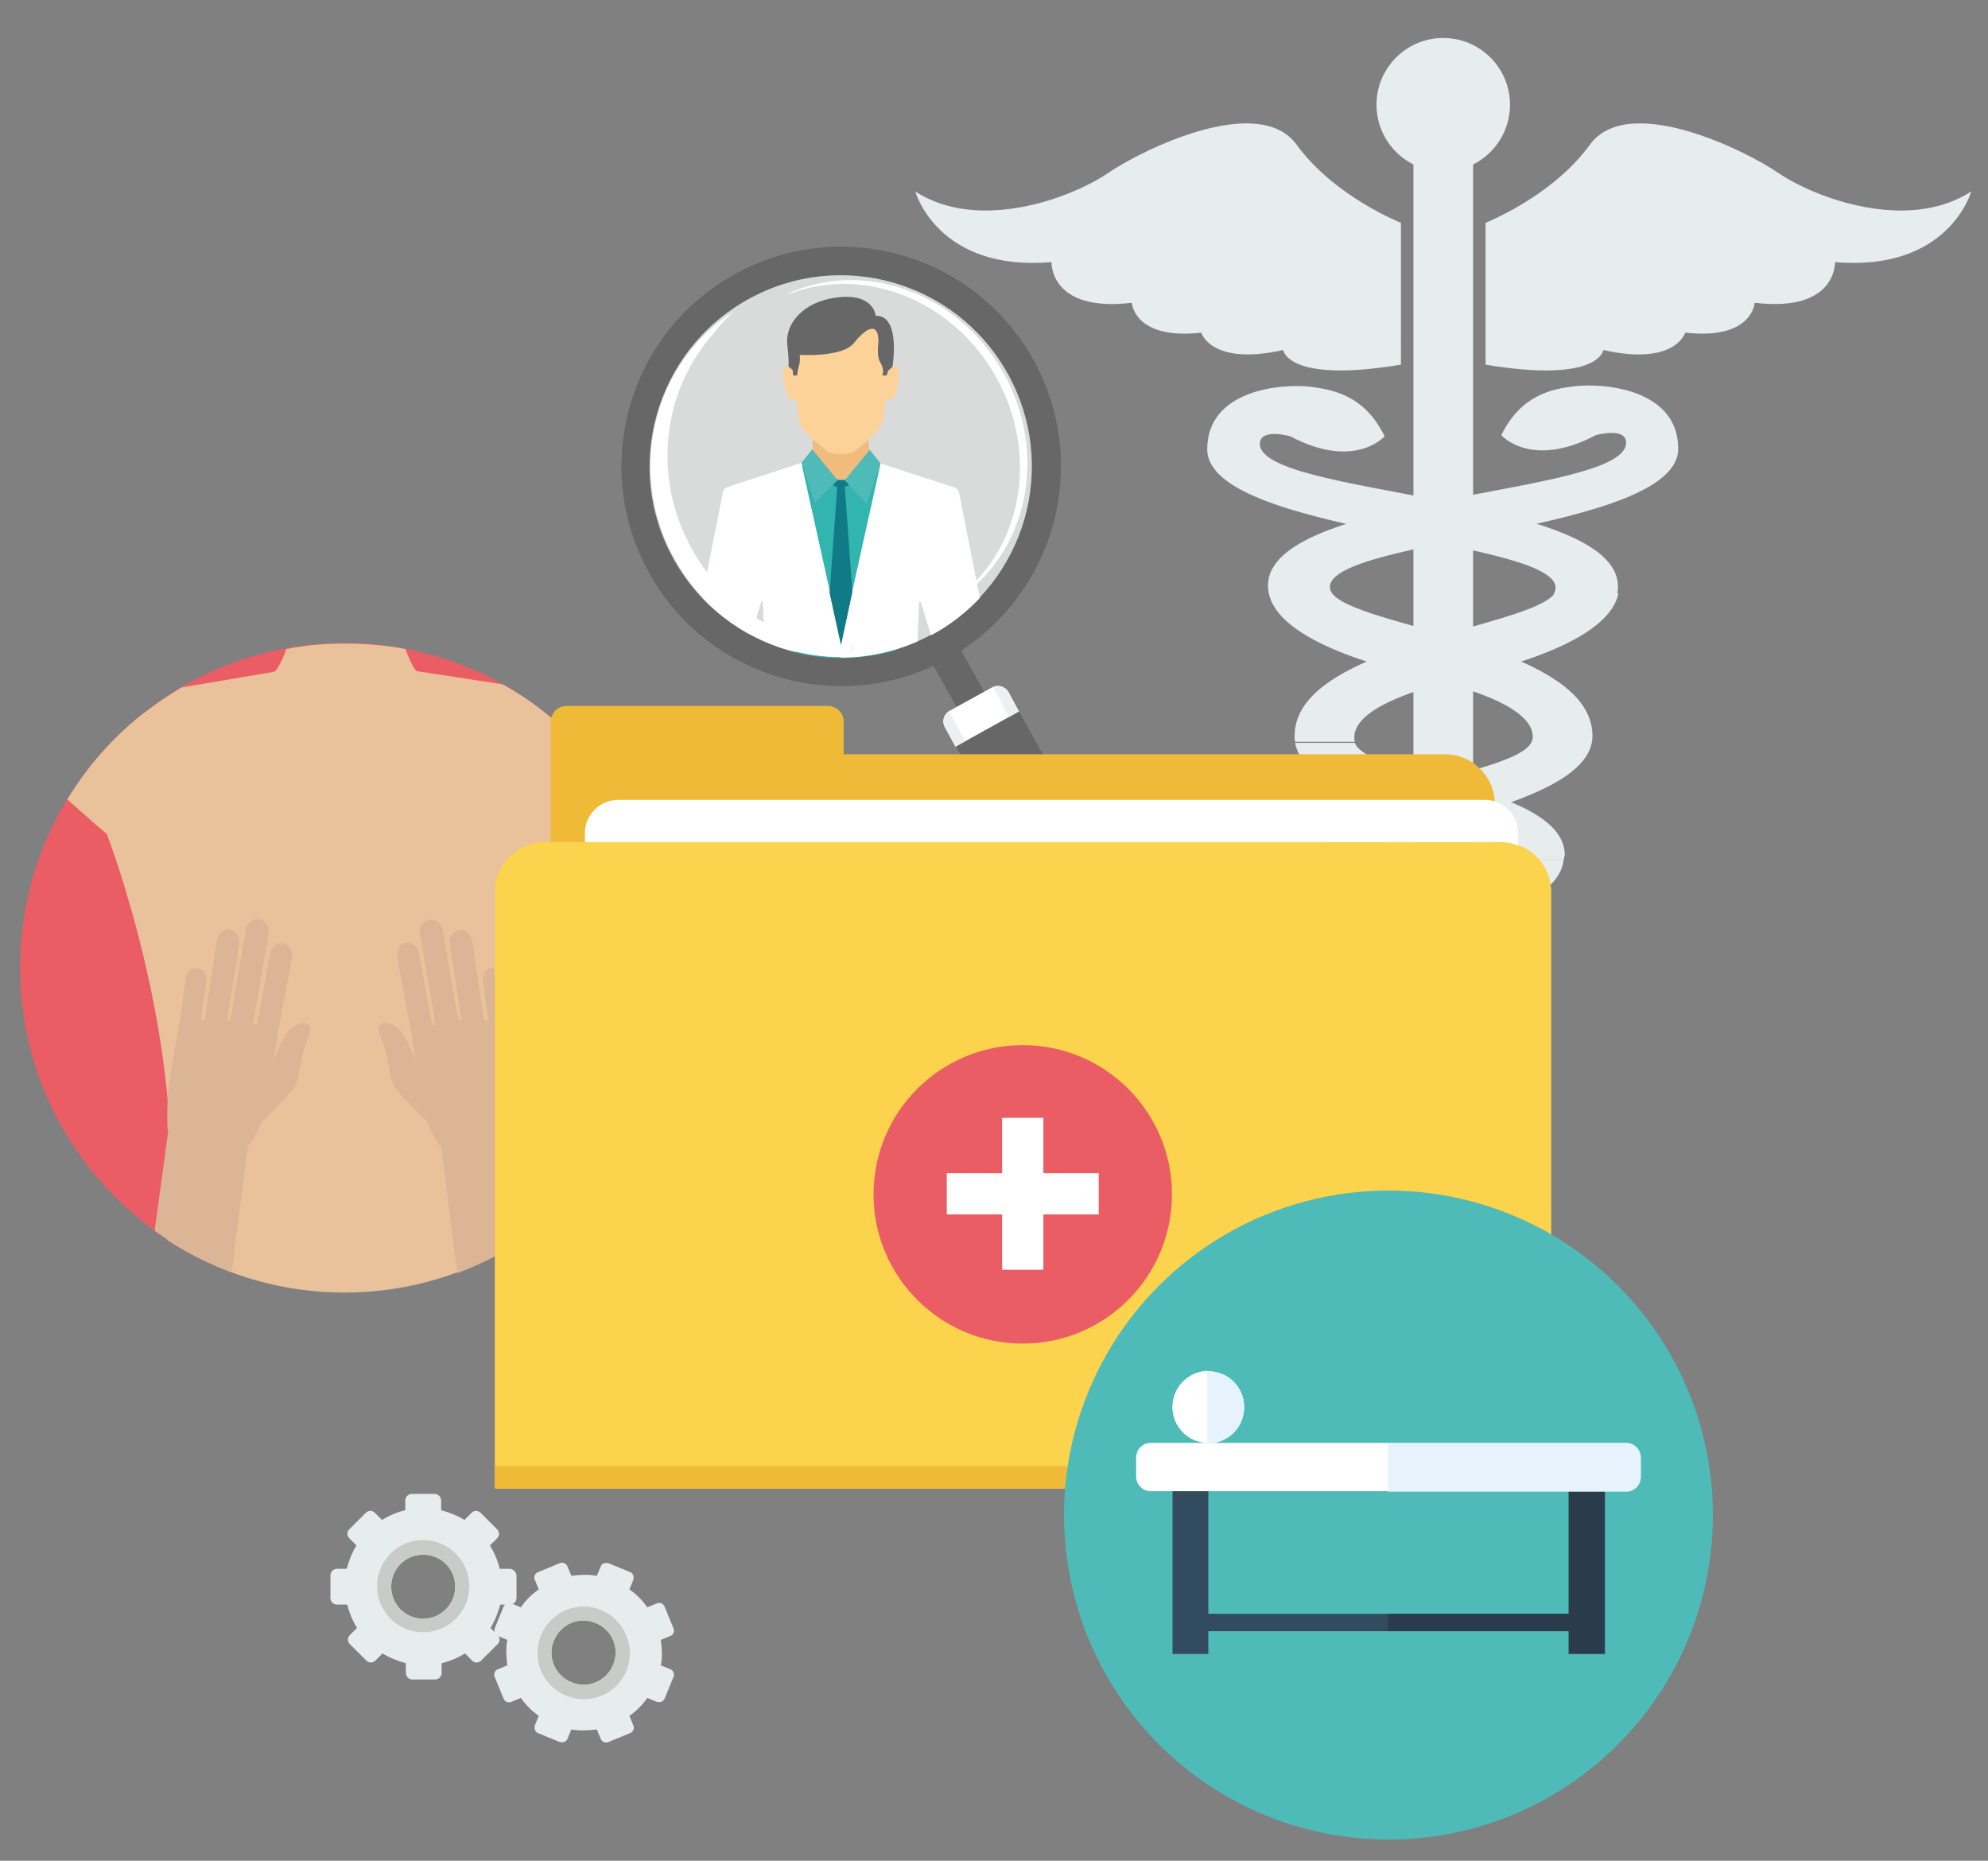 <?xml version="1.0" encoding="utf-8"?>
<!-- Generator: Adobe Illustrator 21.1.0, SVG Export Plug-In . SVG Version: 6.00 Build 0)  -->
<svg version="1.1" id="Calque_1" xmlns="http://www.w3.org/2000/svg" xmlns:xlink="http://www.w3.org/1999/xlink" x="0px" y="0px"
	 viewBox="0 0 366.4 342.9" style="enable-background:new 0 0 366.4 342.9;" xml:space="preserve">
<rect x="0" y="0" width="366.4" height="342.9" fill="#808080" stroke="none"/>
<style type="text/css">
	.st0{fill:#E7ECED;}
	.st1{fill:#EB5D65;}
	.st2{fill:#E9C29C;}
	.st3{fill:#DBB595;}
	.st4{fill:#676767;}
	.st5{fill:#D9DBDB;}
	.st6{fill:#FFFFFF;}
	.st7{fill:#ECF0F1;}
	.st8{fill:#B4B4B4;}
	.st9{fill:#F1BB7D;}
	.st10{fill:#FDD299;}
	.st11{fill:#32B5AE;}
	.st12{fill:#4EBBB8;}
	.st13{fill:#117A87;}
	.st14{fill:#FBD34D;}
	.st15{fill:#EEBA37;}
	.st16{fill:#334B5E;}
	.st17{fill:#2B3B4E;}
	.st18{fill:#E6F3FC;}
	.st19{fill:#C8CBC8;}
</style>
<g>
	<g>
		<g>
			<path class="st0" d="M288.4,157.6c0-12.8-36.1-14.1-38.7-20.7h-11c2.2,12.5,40.5,15.6,41.4,21.4h8.2
				C288.2,158,288.4,157.7,288.4,157.6z"/>
			<path class="st0" d="M298.2,108.1c0-17-66-16.6-66-26.3c0-3,5.6-1.4,5.6-1.4c11.9,6.3,17.4,0,17.4,0c-3.7-7.5-9.3-8.5-13.4-9.1
				c-5.6-0.7-19.3,0.5-19.3,11.5c0,15.4,64.2,16.5,64.2,25.5c0,0.4-0.1,0.8-0.4,1.2H298C298.2,109,298.2,108.5,298.2,108.1z"/>
		</g>
		<path class="st0" d="M276.7,80.2c0,0,5.5,6.3,17.4,0c0,0,5.6-1.6,5.6,1.4c0,9.9-66,9.3-66,26.3c0,11.2,26.7,16.3,32.2,17.8
			c5.5,1.5,16.6,4.8,16.6,10.1c0,7.3-38.8,8.2-38.8,21.5c0,13.4,34.3,11.1,34.3,20.6c0,4-4.9,7.5-4.9,7.5s10.1-4.4,10.1-9.3
			c0-9.6-31.3-11.7-31.3-17.7c0-6.2,41.6-9.2,41.6-22.8c0-17.8-48.4-20.2-48.4-27.4c0-9.1,64.2-10.1,64.2-25.5
			c0-11-13.7-12.2-19.3-11.5C286,71.7,280.3,72.8,276.7,80.2z"/>
		<path class="st0" d="M258.3,41.1c0,0-12.3-4.8-19.3-14.4c-6.9-9.6-28.2,0.7-34.8,5.2s-23.7,11-35.5,3.4c0,0,4.1,14.8,25.1,13
			c0,0-0.4,9.3,14.8,7.5c0,0,0.4,6.9,12.8,5.5c0,0,1.8,6.2,15.1,3.2c0,0,0.7,6.2,21.7,2.7V41.1C258.1,41.1,258.3,41.1,258.3,41.1z"
			/>
		<path class="st0" d="M273.7,41.1c0,0,12.3-4.8,19.3-14.4c6.9-9.6,28.2,0.7,34.8,5.2c6.6,4.5,23.7,11,35.5,3.4
			c0,0-4.1,14.8-25.1,13c0,0,0.4,9.3-14.8,7.5c0,0-0.4,6.9-12.8,5.5c0,0-1.8,6.2-15.1,3.2c0,0-0.7,6.2-21.7,2.7V41.1
			C274,41.1,273.7,41.1,273.7,41.1z"/>
		<g>
			<circle class="st0" cx="266" cy="19.3" r="12.3"/>
			<rect x="260.5" y="27.8" class="st0" width="11" height="163.3"/>
		</g>
		<g>
			<path class="st0" d="M288.2,158.3H280c0,0.1,0,0.1,0,0.3c0,5.9-31.3,8.1-31.3,17.7c0,4.9,10.1,9.3,10.1,9.3s-4.9-3.4-4.9-7.5
				C254.1,168.8,287,170.9,288.2,158.3z"/>
			<path class="st0" d="M286.5,109.4c-4.8,6.4-47.9,9.5-47.9,26.2c0,0.4,0,0.8,0.1,1.1h11c-0.1-0.3-0.1-0.5-0.1-0.8
				c0-5.3,11.1-8.6,16.6-10.1c5.2-1.5,30-6.2,32.1-16.5L286.5,109.4L286.5,109.4z"/>
		</g>
	</g>
	<g>
		<path class="st1" d="M63.5,118.5c-33,0-59.8,26.8-59.8,59.8c0,33,26.8,59.8,59.8,59.8c33,0,59.8-26.8,59.8-59.8
			C123.3,145.3,96.5,118.5,63.5,118.5z"/>
		<path class="st2" d="M114.6,147.2c-2.9-4.7-6.3-8.9-10.3-12.6c-2.3-2.1-4.8-4.1-7.4-5.9c-1.4-0.9-2.8-1.8-4.3-2.6l-15.7-2.4
			c-0.3,0-1-1-2.2-4.1c-3.6-0.7-7.4-1-11.2-1c-3.6,0-7.2,0.3-10.7,1c-1.1,2.9-2,4.2-2.3,4.2l-17.1,2.9c-1.1,0.7-2.2,1.4-3.3,2.1
			c-1.4,1-2.8,2-4.1,3c-5.4,4.3-10,9.6-13.6,15.5c3,2.7,5.5,4.9,7.3,6.4c2.5,6.7,14.9,42.2,11.1,74.8c9.4,6.1,20.6,9.7,32.7,9.7
			c12.2,0,23.5-3.7,33-9.9c-4-33.8,9.5-70.1,11.4-75.1C109.6,151.6,111.9,149.6,114.6,147.2z"/>
		<g>
			<path class="st3" d="M77.1,197.3c0,0-1.1-4.4-3.1-7.1c-0.2-0.3-2.7-2.9-4.1-1.1c-0.5,0.6,0.7,2.7,1.3,5.1
				c0.6,2.5,0.9,5.2,1.5,6.1c1.4,1.9,5.9,6.3,5.9,6.3l2-6.2L77.1,197.3z"/>
			<polygon class="st3" points="94,188.5 90,188.1 83.6,188.1 75.7,189.6 78.1,205.6 95.8,199.4 			"/>
			<path class="st3" d="M79.9,190.2l-2.7-14.6c-0.2-1.2-1.3-2.1-2.4-1.9c-1.1,0.2-1.8,1.4-1.6,2.6l2.7,14.6c0.2,1.2,1.3,2.1,2.4,1.9
				C79.4,192.6,80.1,191.5,79.9,190.2z"/>
			<path class="st3" d="M84.7,189.5l-3.1-18.1c-0.2-1.2-1.3-2.1-2.5-1.9c-1.2,0.2-1.9,1.4-1.7,2.6l3.1,18.1c0.2,1.2,1.3,2.1,2.5,1.9
				C84.2,191.9,84.9,190.7,84.7,189.5z"/>
			<path class="st3" d="M89.3,188.6L87,173.3c-0.2-1.2-1.3-2.1-2.4-1.9c-1.1,0.2-1.9,1.3-1.7,2.6l2.4,15.4c0.2,1.2,1.3,2.1,2.4,1.9
				C88.8,191,89.5,189.9,89.3,188.6z"/>
			<path class="st3" d="M93.9,188.4l-1.1-8c-0.2-1.2-1.2-2.1-2.2-2c-1.1,0.1-1.8,1.3-1.6,2.5l1.1,8c0.2,1.2,1.2,2.1,2.2,2
				C93.4,190.7,94.1,189.6,93.9,188.4z"/>
			<path class="st3" d="M96,208.6c0.4-0.1,0.2-6.8-0.2-9.1l-0.4-2.1c-0.4-2.3-1.3-2.9-3.5-2.5l-11.8,2c-2.3,0.4-2.5,3.5-2.1,5.8
				l0.7,4.2c0.6,1,1.9,4.4,2.6,4.3l3,23.4c5.1-1.9,9.8-4.4,14.2-7.6L96,208.6z"/>
			<path class="st3" d="M46.9,196.8l-11.8-2c-2.3-0.4-3.2,0.3-3.5,2.5l-0.4,2.1c-0.4,2.3-0.5,9-0.2,9.1l-2.5,18.3
				c4.3,3.1,9.1,5.7,14.2,7.6l3-23.4c0.7,0.1,2-3.3,2.6-4.3l0.7-4.2C49.4,200.3,49.2,197.2,46.9,196.8z"/>
			<path class="st3" d="M57.1,189.1c-1.4-1.7-3.8,0.8-4.1,1.1c-2,2.7-3.1,7.1-3.1,7.1l-3.5,3.1l2,6.2c0,0,4.5-4.4,5.9-6.3
				c0.7-1,0.9-3.6,1.5-6.1C56.4,191.8,57.6,189.7,57.1,189.1z"/>
			<polygon class="st3" points="43.4,188.1 37,188.1 33,188.5 31.2,199.4 48.9,205.6 51.3,189.6 			"/>
			<path class="st3" d="M52.2,173.8c-1.1-0.2-2.2,0.6-2.4,1.9l-2.7,14.6c-0.2,1.2,0.5,2.4,1.6,2.6c1.1,0.2,2.2-0.6,2.4-1.9l2.7-14.6
				C54,175.1,53.3,174,52.2,173.8z"/>
			<path class="st3" d="M47.8,169.4c-1.2-0.2-2.3,0.7-2.5,1.9l-3.1,18.1c-0.2,1.2,0.6,2.4,1.7,2.6c1.2,0.2,2.3-0.7,2.5-1.9l3.1-18.1
				C49.7,170.8,49,169.6,47.8,169.4z"/>
			<path class="st3" d="M42.4,171.3c-1.1-0.2-2.2,0.7-2.4,1.9l-2.4,15.4c-0.2,1.2,0.6,2.4,1.7,2.6c1.1,0.2,2.2-0.7,2.4-1.9l2.4-15.4
				C44.3,172.7,43.5,171.5,42.4,171.3z"/>
			<path class="st3" d="M36.4,178.4c-1.1-0.1-2,0.7-2.2,2l-1.1,8c-0.2,1.3,0.5,2.4,1.6,2.5c1.1,0.1,2-0.7,2.2-2l1.1-8
				C38.2,179.7,37.5,178.6,36.4,178.4z"/>
		</g>
	</g>
	<g>
		<g>
			<path class="st4" d="M177,119.6l4.4,7.9l-5.1,2.8l-4.4-7.9c0.8-0.4,1.7-0.9,2.5-1.4C175.4,120.5,176.2,120.1,177,119.6L177,119.6
				z"/>
			<path class="st4" d="M135.3,50.6c19.5-10.9,44.2-3.9,55.1,15.6c10.9,19.5,3.9,44.2-15.6,55.1c-19.5,10.9-44.2,3.9-55.1-15.6
				S115.7,61.5,135.3,50.6L135.3,50.6z"/>
		</g>
		<path class="st5" d="M137.8,55.2c17-9.5,38.4-3.4,47.9,13.6c9.5,17,3.4,38.4-13.6,47.9c-17,9.5-38.4,3.4-47.9-13.6
			C114.7,86.2,120.8,64.7,137.8,55.2z"/>
		<path class="st4" d="M192.9,140.2l-6-10.7c-0.6-1.1-2-1.5-3.1-0.9l-7.7,4.3c-1.1,0.6-1.5,2-0.8,3.1l6,10.8
			C185.4,145,189.3,142.8,192.9,140.2L192.9,140.2z"/>
		<path class="st6" d="M187.8,131.1l-1.9-3.5c-0.6-1.1-2-1.5-3.1-0.9l-7.8,4.3c-1.1,0.6-1.5,2-0.8,3.1l1.9,3.5L187.8,131.1
			L187.8,131.1z"/>
		<path class="st7" d="M187.8,131.1l-1.9-3.5c-0.6-1.1-1.9-1.5-2.9-1l3,5.5L187.8,131.1z M174.9,131.1c-1,0.6-1.3,2-0.7,3l1.9,3.5
			l1.8-1L174.9,131.1L174.9,131.1z"/>
		<g>
			<path class="st6" d="M168.9,117.9c-15.9,7.7-35.5,1.3-44.5-14.8c-9-16.1-4.1-36.1,10.8-45.7c-1.4,1.3-2.7,2.7-3.8,4.2
				c-9.3,10.5-11.3,26.4-3.8,39.7c7.4,13.3,22,19.9,35.8,17.6C165.2,118.7,167.1,118.4,168.9,117.9z"/>
			<path class="st6" d="M176.2,110.6c13.2-8.5,17.1-26.8,8.8-41.8c-8.4-15-26-21.2-40.2-14.5c0.4-0.1,0.7-0.2,1.1-0.3
				c13.7-5,29.8,1.4,37.7,15.5c7.9,14.2,4.8,31.2-6.6,40.2C176.8,110.1,176.5,110.3,176.2,110.6L176.2,110.6z"/>
		</g>
		<path class="st8" d="M149.7,82.8c3.5,0,7,0,10.5,0l0.1,0.7l-5.1,7.8l-5.5-7.8L149.7,82.8L149.7,82.8z"/>
		<path class="st9" d="M149.8,80.9l-0.1,4.4l-7.4,4.1v14.9h12.5h12.5V89.3l-6.9-4.3l-0.4-4.4L149.8,80.9L149.8,80.9z"/>
		<path class="st10" d="M146.4,68.1c0,0-0.4-0.9-1.6-0.5c-1.1,0.5,0.1,5.1,0.5,5.7c0.4,0.6,1.1,0.2,1.4,0.2c0.4,2.8,0.4,4.7,1.5,5.8
			c1,1.1,3.4,3.3,4.7,4.1c0.9,0.2,1.5,0.3,2.1,0.3c0.6,0,1.2-0.1,2.1-0.3c1.3-0.8,3.7-3,4.7-4.1c1.1-1.2,1.1-3.1,1.5-5.8
			c0.3,0,1,0.4,1.4-0.2c0.4-0.6,1.6-5.3,0.5-5.7c-1.1-0.5-1.6,0.5-1.6,0.5s1.1-3.6-0.9-7.2c-1.4-2.4-4.5-3.7-7.7-3.8
			c-3.2,0.1-6.3,1.4-7.7,3.8C145.2,64.5,146.4,68.1,146.4,68.1z"/>
		<path class="st11" d="M146.1,86.6l1.8-0.7l1.4-1.3l5.1,3.8h1.3l5.1-3.8l3.2,2l5.6,9.5l-4.4,23.7c-6.1,1.8-12.5,1.9-18.5,0.5
			l-7.8-23.4L146.1,86.6L146.1,86.6z"/>
		<g>
			<path class="st12" d="M162.3,85.4l-2-2.5l-4.6,5.6l4,4.4L162.3,85.4L162.3,85.4z"/>
			<path class="st12" d="M147.7,85.3l2-2.5l4.6,5.6l-4.1,4.3L147.7,85.3L147.7,85.3z"/>
		</g>
		<g>
			<path class="st6" d="M147.7,85.3l-13.5,4.4c-0.6,0.2-0.9,0.6-1,1.2l-3.8,19.2c2.6,2.8,5.7,5.1,9,6.9l1.9-6.1
				c0-0.1,0.1-0.1,0.2-0.1c0.1,0,0.1,0.1,0.1,0.1l0.3,7.2c4.5,2,9.3,3,14.2,3v-2.4L147.7,85.3L147.7,85.3z"/>
			<path class="st6" d="M162.3,85.4l13.5,4.4c0.6,0.2,0.9,0.6,1,1.2l3.8,19.2c-2.4,2.5-5.2,4.8-8.5,6.6c-0.2,0.1-0.4,0.2-0.5,0.3
				l-1.9-6.1c0-0.1-0.1-0.1-0.2-0.1c-0.1,0-0.1,0.1-0.1,0.1l-0.3,7.2c-4.6,2-9.4,3-14.2,3v-2.4L162.3,85.4z"/>
		</g>
		<path class="st5" d="M156.5,118.7c-0.5,0-0.8,0.4-0.8,0.8c0,0.5,0.4,0.8,0.8,0.8c0.5,0,0.8-0.4,0.8-0.8
			C157.3,119.1,157,118.7,156.5,118.7z"/>
		<path class="st4" d="M162.6,69.2l0.8,0l0.3-0.9l0.8-0.7c0.5-3.7,0.6-9.5-3.1-9.4c0,0-0.3-4.2-7-3.4c-6.7,0.8-9.7,5.1-9.3,8.7
			c0.4,3.6,0.2,4,0.2,4l0.8,0.7l0.1,1l0.7,0c0,0,0.2-1.4,0.4-2c0.2-0.6,0.1-1.8,0.1-1.8s7.9,0.5,10-2.2c1.3-1.7,4.3-4.6,4.5-0.6
			c0,1.2-0.4,3,0.4,4.3C163.1,68.2,162.6,69.2,162.6,69.2L162.6,69.2z"/>
		<path class="st13" d="M155,118.9l2.1-9.8l-1.4-19.4l0.8-0.3l-0.8-0.9h-1.3l-0.9,0.9l0.8,0.4l-1.4,19.5L155,118.9L155,118.9z"/>
		<path class="st6" d="M156.4,118.7c-0.4,0-0.8,0.3-0.8,0.8c0,0.4,0.3,0.8,0.8,0.8c0.4,0,0.8-0.3,0.8-0.8
			C157.2,119,156.9,118.7,156.4,118.7z"/>
	</g>
	<g>
		<path class="st14" d="M100.4,155.2h176.3c5.1,0,9.2,4.1,9.2,9.2v109.9H91.2V164.4C91.2,159.4,95.3,155.2,100.4,155.2L100.4,155.2
			L100.4,155.2z"/>
		<path class="st15" d="M155.5,139h110.8c5.1,0,9.2,4.1,9.2,9.2v7h-174v-7V133c0-1.6,1.3-2.9,2.9-2.9h48.2c1.6,0,2.9,1.3,2.9,2.9
			L155.5,139L155.5,139L155.5,139z"/>
		<path class="st6" d="M114,147.4h159.7c3.4,0,6.1,2.8,6.1,6.1v2.3c-1-0.4-2-0.6-3.1-0.6H107.8v-1.7
			C107.8,150.1,110.6,147.4,114,147.4z"/>
		<path class="st15" d="M285.9,270.2v4.1H91.2v-4.1H285.9z"/>
		<circle class="st1" cx="188.5" cy="220.1" r="27.5"/>
		<path class="st6" d="M184.7,206h7.6v10.2h10.2v7.6h-10.2v10.2h-7.6v-10.2h-10.2v-7.6h10.2V206z"/>
	</g>
	<g>
		<circle class="st12" cx="255.9" cy="279.2" r="59.8"/>
		<polygon class="st16" points="290.1,297.4 222.7,297.4 222.7,270.6 216.1,270.6 216.1,304.8 222.7,304.8 222.7,300.6 290.1,300.6 
					"/>
		<polygon class="st17" points="289.1,270.6 289.1,297.4 255.8,297.4 255.8,300.6 289.1,300.6 289.1,304.8 295.8,304.8 295.8,270.6 
					"/>
		<path class="st6" d="M299.7,274.8h-87.6c-1.5,0-2.7-1.2-2.7-2.7v-3.5c0-1.5,1.2-2.7,2.7-2.7h87.6c1.5,0,2.7,1.2,2.7,2.7v3.5
			C302.4,273.6,301.2,274.8,299.7,274.8z"/>
		<path class="st18" d="M299.7,266h-43.9v8.9h43.9c1.5,0,2.7-1.2,2.7-2.7v-3.5C302.4,267.2,301.2,266,299.7,266z"/>
		<g>
			<circle class="st6" cx="222.7" cy="259.3" r="6.6"/>
			<path class="st6" d="M216.1,259.3c0,3.6,2.9,6.5,6.4,6.6v-13.3C218.9,252.8,216.1,255.7,216.1,259.3z"/>
		</g>
		<path class="st18" d="M222.7,252.7c-0.1,0-0.1,0-0.2,0V266c0.1,0,0.1,0,0.2,0c3.7,0,6.6-3,6.6-6.6
			C229.4,255.7,226.4,252.7,222.7,252.7z"/>
	</g>
	<g>
		<path class="st0" d="M93.9,289.1h-1.8c-0.4-1.6-1-3-1.8-4.3l1.3-1.3c0.5-0.5,0.5-1.2,0-1.7l-3-3c-0.5-0.5-1.2-0.5-1.7,0l-1.3,1.3
			c-1.3-0.8-2.8-1.4-4.3-1.8v-1.8c0-0.6-0.5-1.2-1.2-1.2h-4.2c-0.6,0-1.2,0.5-1.2,1.2v1.8c-1.6,0.4-3,1-4.3,1.8l-1.3-1.3
			c-0.5-0.5-1.2-0.5-1.7,0l-3,3c-0.5,0.5-0.5,1.2,0,1.7l1.3,1.3c-0.8,1.3-1.4,2.8-1.8,4.3h-1.8c-0.6,0-1.2,0.5-1.2,1.2v4.2
			c0,0.6,0.5,1.2,1.2,1.2H64c0.4,1.6,1,3,1.8,4.3l-1.3,1.3c-0.5,0.5-0.5,1.2,0,1.7l3,3c0.5,0.5,1.2,0.5,1.7,0l1.3-1.3
			c1.3,0.8,2.8,1.4,4.3,1.8v1.8c0,0.6,0.5,1.2,1.2,1.2h4.2c0.6,0,1.2-0.5,1.2-1.2v-1.8c1.6-0.4,3-1,4.3-1.8l1.3,1.3
			c0.5,0.5,1.2,0.5,1.7,0l3-3c0.5-0.5,0.5-1.2,0-1.7l-1.3-1.3c0.8-1.3,1.4-2.8,1.8-4.3h1.8c0.6,0,1.2-0.5,1.2-1.2v-4.2
			C95.1,289.6,94.5,289.1,93.9,289.1z M78,298.3c-3.3,0-5.9-2.6-5.9-5.9c0-3.3,2.6-5.9,5.9-5.9c3.3,0,5.9,2.6,5.9,5.9
			C83.9,295.6,81.3,298.3,78,298.3z"/>
		<path class="st19" d="M78,283.8c-4.7,0-8.5,3.8-8.5,8.5c0,4.7,3.8,8.5,8.5,8.5s8.5-3.8,8.5-8.5C86.5,287.7,82.7,283.8,78,283.8z
			 M78,298.3c-3.3,0-5.9-2.6-5.9-5.9c0-3.3,2.6-5.9,5.9-5.9c3.3,0,5.9,2.6,5.9,5.9C83.9,295.6,81.3,298.3,78,298.3z"/>
	</g>
	<g>
		<path class="st0" d="M123.5,307.6l-1.7-0.7c0.3-1.6,0.2-3.2,0-4.7l1.7-0.7c0.6-0.2,0.9-0.9,0.6-1.5l-1.6-3.9
			c-0.2-0.6-0.9-0.9-1.5-0.6l-1.7,0.7c-0.9-1.3-2-2.4-3.3-3.3l0.7-1.7c0.2-0.6,0-1.3-0.6-1.5l-3.9-1.6c-0.6-0.2-1.3,0-1.5,0.6
			l-0.7,1.7c-1.6-0.3-3.2-0.2-4.7,0l-0.7-1.7c-0.2-0.6-0.9-0.9-1.5-0.6l-3.9,1.6c-0.6,0.2-0.9,0.9-0.6,1.5l0.7,1.7
			c-1.3,0.9-2.4,2-3.3,3.3l-1.7-0.7c-0.6-0.2-1.3,0-1.5,0.6l-1.6,3.9c-0.2,0.6,0,1.3,0.6,1.5l1.7,0.7c-0.3,1.6-0.2,3.2,0,4.7
			l-1.7,0.7c-0.6,0.2-0.9,0.9-0.6,1.5l1.6,3.9c0.2,0.6,0.9,0.9,1.5,0.6l1.7-0.7c0.9,1.3,2,2.4,3.3,3.3l-0.7,1.7
			c-0.2,0.6,0,1.3,0.6,1.5l3.9,1.6c0.6,0.2,1.3,0,1.5-0.6l0.7-1.7c1.6,0.3,3.2,0.2,4.7,0l0.7,1.7c0.2,0.6,0.9,0.9,1.5,0.6l3.9-1.6
			c0.6-0.2,0.9-0.9,0.6-1.5l-0.7-1.7c1.3-0.9,2.4-2,3.3-3.3l1.7,0.7c0.6,0.2,1.3,0,1.5-0.6l1.6-3.9
			C124.4,308.5,124.1,307.8,123.5,307.6z M105.3,310c-3-1.2-4.5-4.7-3.2-7.7c1.2-3,4.7-4.5,7.7-3.2c3,1.2,4.5,4.7,3.2,7.7
			C111.8,309.8,108.3,311.3,105.3,310z"/>
		<path class="st19" d="M110.8,296.7c-4.4-1.8-9.3,0.3-11.1,4.7c-1.8,4.4,0.3,9.3,4.7,11.1c4.4,1.8,9.3-0.3,11.1-4.7
			C117.2,303.5,115.1,298.5,110.8,296.7z M105.3,310c-3-1.2-4.5-4.7-3.2-7.7c1.2-3,4.7-4.5,7.7-3.2c3,1.2,4.5,4.7,3.2,7.7
			C111.8,309.8,108.3,311.3,105.3,310z"/>
	</g>
</g>
</svg>
